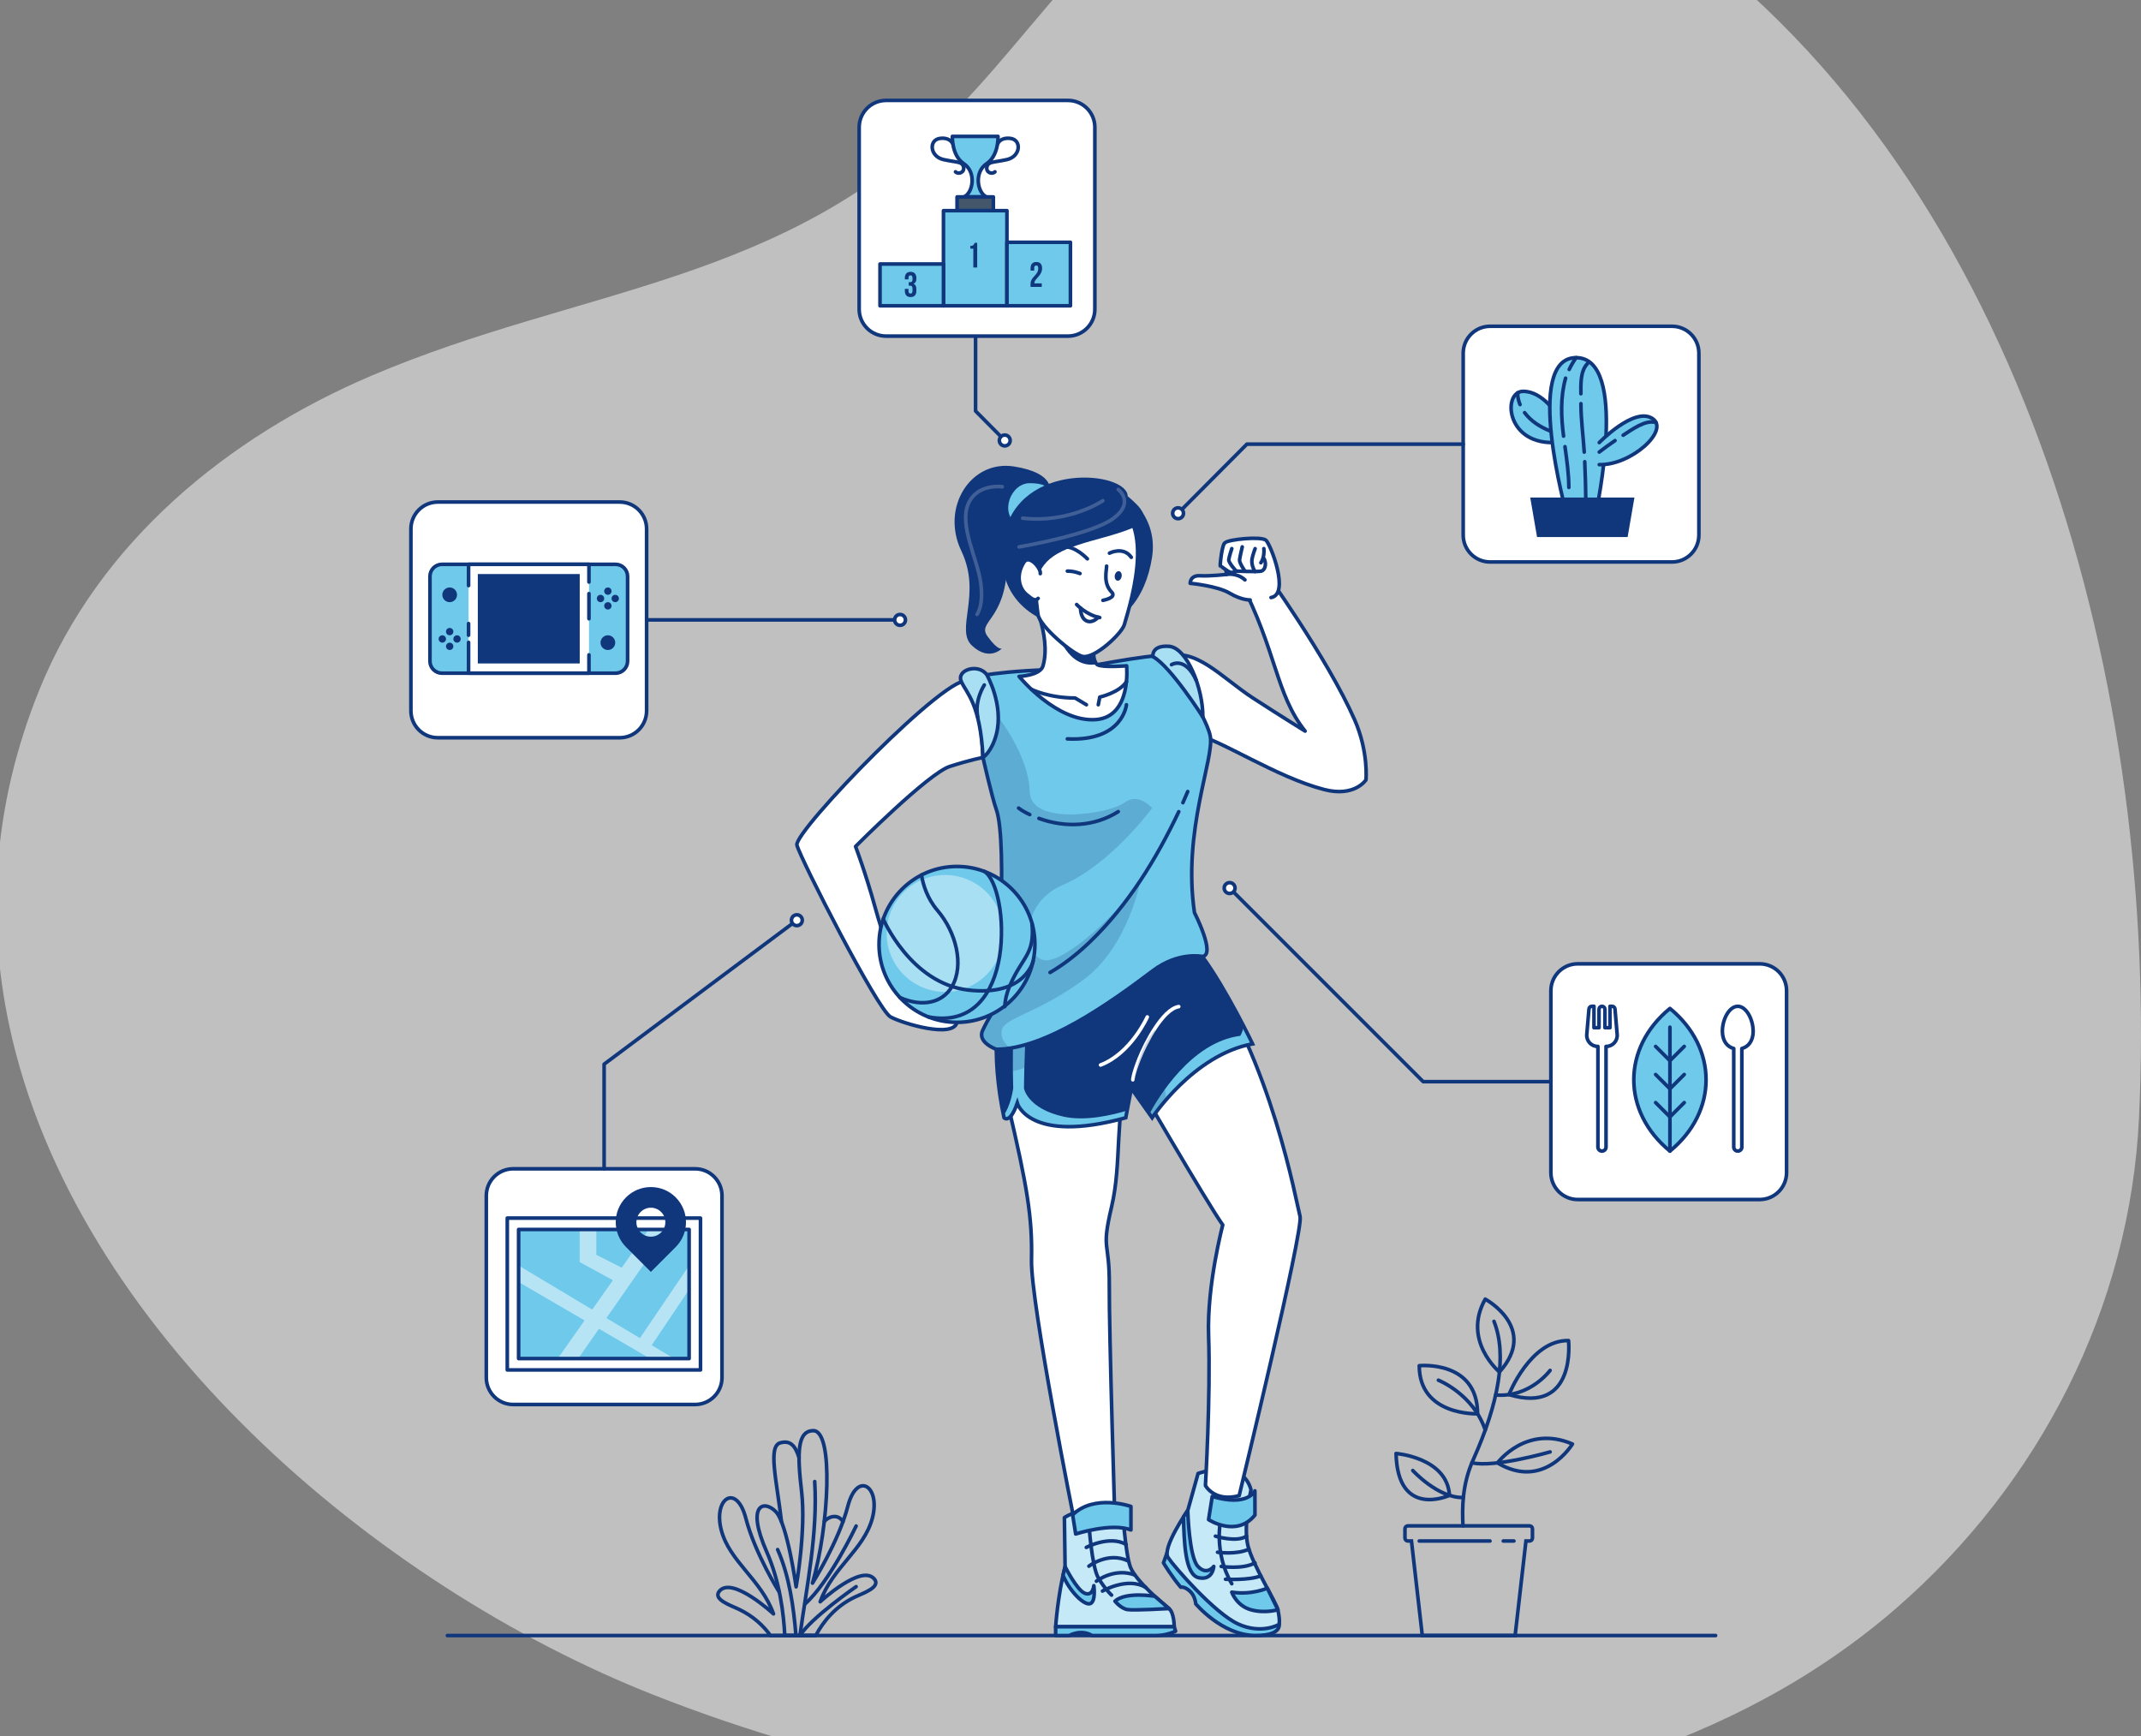<svg width="592" height="480" viewBox="0 0 592 480" fill="none" xmlns="http://www.w3.org/2000/svg">
<rect x="0" y="0" width="592" height="480" fill="#808080" stroke="none"/>
<g clip-path="url(#clip0_745_23628)">
<path opacity="0.5" d="M2.523 283.375C-3.751 253.868 -2.032 222.67 10.816 190.883C27.36 149.935 62.912 120.843 102.733 103.868C160.616 79.192 217.424 78.734 264.478 30.387C278.988 15.476 291.164 -1.6 305.989 -16.196C349.705 -59.267 413.69 -54.033 461.475 -19.881C561.155 51.363 596.993 192.46 591.45 309.111C588.957 361.458 563.991 410.178 524.471 444.531C435.09 522.212 283.314 509.151 180.655 468.604C104.108 438.38 20.499 367.839 2.523 283.375Z" fill="white"/>
<path d="M123.706 452.216H474.379" stroke="#10377C" stroke-linecap="round" stroke-linejoin="round"/>
<path d="M386.02 401.88C386.02 401.88 400.195 403.001 400.789 413.456C400.789 413.456 386.434 420.068 386.02 401.88Z" stroke="#10377C" stroke-linecap="round" stroke-linejoin="round"/>
<path d="M414.069 404.48C414.069 404.48 421.991 393.77 434.791 399.262C434.791 399.262 426.973 412.213 414.069 404.48Z" stroke="#10377C" stroke-linecap="round" stroke-linejoin="round"/>
<path d="M433.708 370.665C433.708 370.665 435.988 391.265 417.234 385.595C417.234 385.595 423.187 370.449 433.708 370.665Z" stroke="#10377C" stroke-linecap="round" stroke-linejoin="round"/>
<path d="M410.679 359.202C410.679 359.202 425.514 367.199 414.607 379.34C414.607 379.34 404.208 370.675 410.679 359.202Z" stroke="#10377C" stroke-linecap="round" stroke-linejoin="round"/>
<path d="M392.434 377.607C392.434 377.607 408.559 375.977 408.559 390.907C408.559 390.907 392.434 391.538 392.434 377.607Z" stroke="#10377C" stroke-linecap="round" stroke-linejoin="round"/>
<path d="M404.518 421.886C404.282 416.875 404.282 410.432 407.344 403.622C414.399 387.911 416.791 374.677 413.099 365.353" stroke="#10377C" stroke-linecap="round" stroke-linejoin="round"/>
<path d="M397.728 381.619C397.728 381.619 407.392 385.462 410.679 395.418" stroke="#10377C" stroke-linecap="round" stroke-linejoin="round"/>
<path d="M428.613 378.906C428.613 378.906 423.028 386.517 413.562 385.697" stroke="#10377C" stroke-linecap="round" stroke-linejoin="round"/>
<path d="M428.612 401.446C428.612 401.446 413.146 405.902 406.995 404.442" stroke="#10377C" stroke-linecap="round" stroke-linejoin="round"/>
<path d="M390.645 406.59C390.645 406.59 397.558 414.182 404.519 414.059" stroke="#10377C" stroke-linecap="round" stroke-linejoin="round"/>
<path d="M422.915 421.887H389.298C388.846 421.887 388.479 422.254 388.479 422.706V425.259C388.479 425.711 388.846 426.078 389.298 426.078H390.278L393.273 452.226H418.94L421.935 426.078H422.915C423.367 426.078 423.734 425.711 423.734 425.259V422.706C423.734 422.254 423.367 421.887 422.915 421.887V421.887Z" stroke="#10377C" stroke-miterlimit="10"/>
<path d="M392.434 426.078H411.988" stroke="#10377C" stroke-linecap="round" stroke-linejoin="round"/>
<path d="M415.67 426.078H418.609" stroke="#10377C" stroke-linecap="round" stroke-linejoin="round"/>
<path d="M241.709 436.533C238.101 432.408 226.789 442.872 226.789 442.872C230.189 433.35 238.968 428.452 241.238 419.664C243.508 410.885 236.99 406.637 234.437 416.442C231.885 426.257 224.66 437.73 224.66 437.73C229.238 421.934 230.566 395.579 224.905 395.579C220.469 395.579 220.384 401.645 221.646 412.411C222.908 423.177 220.13 438.747 220.13 438.747C220.13 438.747 217.718 421.359 214.553 418.006C211.389 414.653 206.104 415.698 212.02 429.12C215.627 437.315 216.701 446.263 216.993 452.207H225.564C227.618 448.345 230.999 444.153 236.359 441.582C238.591 440.508 243.743 438.841 241.709 436.514V436.533Z" stroke="#10377C" stroke-linecap="round" stroke-linejoin="round"/>
<path d="M221.185 452.216C223.097 438.417 226.148 423.949 225.272 409.642" stroke="#10377C" stroke-linecap="round" stroke-linejoin="round"/>
<path d="M215.024 428.451C218.236 435.713 219.461 444.351 220.082 452.216" stroke="#10377C" stroke-linecap="round" stroke-linejoin="round"/>
<path d="M236.726 421.943C236.726 421.943 229.351 437.504 222.606 443.466" stroke="#10377C" stroke-linecap="round" stroke-linejoin="round"/>
<path d="M236.725 438.699C236.725 438.699 224.264 447.299 221.212 452.216" stroke="#10377C" stroke-linecap="round" stroke-linejoin="round"/>
<path d="M233.089 420.738C231.921 418.75 229.538 418.948 227.928 420.653" stroke="#10377C" stroke-linecap="round" stroke-linejoin="round"/>
<path d="M215.476 440.226C215.476 440.226 208.779 429.61 206.227 419.796C203.674 409.981 197.166 414.229 199.426 423.017C201.696 431.796 210.475 436.694 213.875 446.226C213.875 446.226 202.572 435.761 198.955 439.887C196.921 442.213 202.073 443.88 204.305 444.954C208.158 446.8 210.993 449.353 213.046 452.235H225.291" stroke="#10377C" stroke-linecap="round" stroke-linejoin="round"/>
<path d="M220.948 403.068C219.827 399.385 218.33 398.245 215.758 398.933C212.273 399.865 214.779 409.369 216.079 420.728" stroke="#10377C" stroke-linecap="round" stroke-linejoin="round"/>
<path d="M269.75 91.993V113.648L277.822 121.786" stroke="#10377C" stroke-linecap="round" stroke-linejoin="round"/>
<path d="M279.319 121.786C279.319 122.615 278.651 123.283 277.822 123.283C276.993 123.283 276.324 122.615 276.324 121.786C276.324 120.957 276.993 120.288 277.822 120.288C278.651 120.288 279.319 120.957 279.319 121.786Z" fill="white" stroke="#10377C" stroke-linecap="round" stroke-linejoin="round"/>
<path d="M295.294 27.765H245.006C240.896 27.765 237.564 31.096 237.564 35.206V85.494C237.564 89.604 240.896 92.935 245.006 92.935H295.294C299.404 92.935 302.735 89.604 302.735 85.494V35.206C302.735 31.096 299.404 27.765 295.294 27.765Z" fill="white" stroke="#10377C" stroke-linecap="round" stroke-linejoin="round"/>
<path d="M462.313 90.213H412.024C407.914 90.213 404.583 93.544 404.583 97.654V147.942C404.583 152.052 407.914 155.384 412.024 155.384H462.313C466.422 155.384 469.754 152.052 469.754 147.942V97.654C469.754 93.544 466.422 90.213 462.313 90.213Z" fill="white" stroke="#10377C" stroke-linecap="round" stroke-linejoin="round"/>
<path d="M404.583 122.803H344.772L325.745 141.914" stroke="#10377C" stroke-linecap="round" stroke-linejoin="round"/>
<path d="M327.243 141.914C327.243 142.743 326.575 143.411 325.746 143.411C324.917 143.411 324.248 142.743 324.248 141.914C324.248 141.085 324.917 140.416 325.746 140.416C326.575 140.416 327.243 141.085 327.243 141.914Z" fill="white" stroke="#10377C" stroke-linecap="round" stroke-linejoin="round"/>
<path d="M486.559 266.492H436.27C432.161 266.492 428.829 269.824 428.829 273.933V324.222C428.829 328.331 432.161 331.663 436.27 331.663H486.559C490.668 331.663 494 328.331 494 324.222V273.933C494 269.824 490.668 266.492 486.559 266.492Z" fill="white" stroke="#10377C" stroke-linecap="round" stroke-linejoin="round"/>
<path d="M428.828 299.072H393.516L339.987 245.543" stroke="#10377C" stroke-linecap="round" stroke-linejoin="round"/>
<path d="M341.494 245.544C341.494 246.372 340.826 247.041 339.997 247.041C339.168 247.041 338.499 246.372 338.499 245.544C338.499 244.715 339.168 244.046 339.997 244.046C340.826 244.046 341.494 244.715 341.494 245.544Z" fill="white" stroke="#10377C" stroke-linecap="round" stroke-linejoin="round"/>
<path d="M192.193 323.166H141.905C137.795 323.166 134.464 326.497 134.464 330.607V380.896C134.464 385.005 137.795 388.337 141.905 388.337H192.193C196.303 388.337 199.635 385.005 199.635 380.896V330.607C199.635 326.497 196.303 323.166 192.193 323.166Z" fill="white" stroke="#10377C" stroke-linecap="round" stroke-linejoin="round"/>
<path d="M167.045 323.166V294.24L220.338 254.435" stroke="#10377C" stroke-linecap="round" stroke-linejoin="round"/>
<path d="M221.835 254.435C221.835 255.264 221.166 255.933 220.337 255.933C219.509 255.933 218.84 255.264 218.84 254.435C218.84 253.606 219.509 252.938 220.337 252.938C221.166 252.938 221.835 253.606 221.835 254.435Z" fill="white" stroke="#10377C" stroke-linecap="round" stroke-linejoin="round"/>
<path d="M171.35 138.807H121.061C116.952 138.807 113.62 142.138 113.62 146.248V196.536C113.62 200.646 116.952 203.977 121.061 203.977H171.35C175.459 203.977 178.791 200.646 178.791 196.536V146.248C178.791 142.138 175.459 138.807 171.35 138.807Z" fill="white" stroke="#10377C" stroke-linecap="round" stroke-linejoin="round"/>
<path d="M178.791 171.396H248.869" stroke="#10377C" stroke-linecap="round" stroke-linejoin="round"/>
<path d="M250.366 171.396C250.366 172.225 249.698 172.894 248.869 172.894C248.04 172.894 247.371 172.225 247.371 171.396C247.371 170.567 248.04 169.898 248.869 169.898C249.698 169.898 250.366 170.567 250.366 171.396Z" fill="white" stroke="#10377C" stroke-linecap="round" stroke-linejoin="round"/>
<path d="M170.199 156.033H122.218C120.377 156.033 118.884 157.526 118.884 159.368V182.802C118.884 184.644 120.377 186.137 122.218 186.137H170.199C172.04 186.137 173.533 184.644 173.533 182.802V159.368C173.533 157.526 172.04 156.033 170.199 156.033Z" fill="#6FC9EB" stroke="#10377C" stroke-linecap="round" stroke-linejoin="round"/>
<path d="M162.861 156.033H129.564V186.137H162.861V156.033Z" fill="white"/>
<path d="M129.564 175.634V172.413" stroke="#10377C" stroke-linecap="round" stroke-linejoin="round"/>
<path d="M162.852 181.069V186.127H129.564V177.612" stroke="#10377C" stroke-linecap="round" stroke-linejoin="round"/>
<path d="M162.852 164.134V171.076" stroke="#10377C" stroke-linecap="round" stroke-linejoin="round"/>
<path d="M129.564 161.911V156.033H162.852V160.922" stroke="#10377C" stroke-linecap="round" stroke-linejoin="round"/>
<path d="M170.115 177.687C170.115 178.808 169.201 179.721 168.08 179.721C166.96 179.721 166.046 178.808 166.046 177.687C166.046 176.566 166.96 175.652 168.08 175.652C169.201 175.652 170.115 176.566 170.115 177.687Z" fill="#10377C"/>
<path d="M169.098 163.445C169.098 164.01 168.646 164.462 168.081 164.462C167.516 164.462 167.063 164.01 167.063 163.445C167.063 162.88 167.516 162.428 168.081 162.428C168.646 162.428 169.098 162.88 169.098 163.445Z" fill="#10377C"/>
<path d="M169.098 167.513C169.098 168.079 168.646 168.531 168.081 168.531C167.516 168.531 167.063 168.079 167.063 167.513C167.063 166.948 167.516 166.496 168.081 166.496C168.646 166.496 169.098 166.948 169.098 167.513Z" fill="#10377C"/>
<path d="M170.116 166.496C169.551 166.496 169.099 166.044 169.099 165.479C169.099 164.914 169.551 164.462 170.116 164.462C170.681 164.462 171.133 164.914 171.133 165.479C171.133 166.044 170.681 166.496 170.116 166.496Z" fill="#10377C"/>
<path d="M166.047 166.496C165.481 166.496 165.029 166.044 165.029 165.479C165.029 164.914 165.481 164.462 166.047 164.462C166.612 164.462 167.064 164.914 167.064 165.479C167.064 166.044 166.612 166.496 166.047 166.496Z" fill="#10377C"/>
<path d="M124.338 166.497C125.462 166.497 126.373 165.586 126.373 164.462C126.373 163.339 125.462 162.428 124.338 162.428C123.215 162.428 122.304 163.339 122.304 164.462C122.304 165.586 123.215 166.497 124.338 166.497Z" fill="#10377C"/>
<path d="M123.321 178.704C123.321 178.139 123.773 177.687 124.339 177.687C124.904 177.687 125.356 178.139 125.356 178.704C125.356 179.269 124.904 179.721 124.339 179.721C123.773 179.721 123.321 179.269 123.321 178.704Z" fill="#10377C"/>
<path d="M123.321 174.635C123.321 174.07 123.773 173.618 124.339 173.618C124.904 173.618 125.356 174.07 125.356 174.635C125.356 175.201 124.904 175.653 124.339 175.653C123.773 175.653 123.321 175.201 123.321 174.635Z" fill="#10377C"/>
<path d="M122.304 175.652C122.87 175.652 123.322 176.104 123.322 176.67C123.322 177.235 122.87 177.687 122.304 177.687C121.739 177.687 121.287 177.235 121.287 176.67C121.287 176.104 121.739 175.652 122.304 175.652Z" fill="#10377C"/>
<path d="M126.374 175.652C126.939 175.652 127.391 176.104 127.391 176.67C127.391 177.235 126.939 177.687 126.374 177.687C125.809 177.687 125.356 177.235 125.356 176.67C125.356 176.104 125.809 175.652 126.374 175.652Z" fill="#10377C"/>
<path d="M160.299 158.718H132.117V183.443H160.299V158.718Z" fill="#10377C"/>
<path d="M430.749 115.041C430.749 115.041 426.755 108.175 421.16 108.203C415.565 108.222 416.234 122.37 429.214 122.37L430.749 115.041Z" fill="#6FC9EB" stroke="#10377C" stroke-linecap="round" stroke-linejoin="round"/>
<path d="M433.142 141.914C433.142 141.914 421.161 98.897 435.808 98.897C450.455 98.897 441.403 141.161 441.403 141.161L433.142 141.905V141.914Z" fill="#6FC9EB" stroke="#10377C" stroke-linecap="round" stroke-linejoin="round"/>
<path d="M442.203 122.37C442.203 122.37 451.792 112.48 456.85 115.682C461.908 118.875 450.991 128.728 442.203 128.464" fill="#6FC9EB"/>
<path d="M442.203 122.37C442.203 122.37 451.792 112.48 456.85 115.682C461.908 118.875 450.991 128.728 442.203 128.464" stroke="#10377C" stroke-linecap="round" stroke-linejoin="round"/>
<path d="M432.727 123.5C433.245 127.239 433.772 130.988 433.8 134.775" stroke="#10377C" stroke-linecap="round" stroke-linejoin="round"/>
<path d="M432.897 104.559C431.427 109.805 431.653 115.24 432.332 120.58" stroke="#10377C" stroke-linecap="round" stroke-linejoin="round"/>
<path d="M435.808 98.897C435.073 99.915 434.442 101.017 433.896 102.147" stroke="#10377C" stroke-linecap="round" stroke-linejoin="round"/>
<path d="M438.19 127.664C438.36 131.3 438.454 134.945 438.492 138.59" stroke="#10377C" stroke-linecap="round" stroke-linejoin="round"/>
<path d="M437.136 111.613C437.136 116.087 437.776 120.533 438.049 124.998" stroke="#10377C" stroke-linecap="round" stroke-linejoin="round"/>
<path d="M438.953 100.527C436.956 102.581 437.107 106.216 437.126 108.863" stroke="#10377C" stroke-linecap="round" stroke-linejoin="round"/>
<path d="M448.814 120.335C451.047 118.913 455.069 115.89 457.913 116.841" stroke="#10377C" stroke-linecap="round" stroke-linejoin="round"/>
<path d="M442.203 124.988C443.625 123.886 445.085 122.831 446.564 121.823" stroke="#10377C" stroke-linecap="round" stroke-linejoin="round"/>
<path d="M421.565 114.1C423.299 116.436 425.851 118.046 428.526 119.12" stroke="#10377C" stroke-linecap="round" stroke-linejoin="round"/>
<path d="M419.635 108.637C419.616 109.739 419.88 110.841 420.294 111.858" stroke="#10377C" stroke-linecap="round" stroke-linejoin="round"/>
<path d="M450.049 148.489H425.004L423.12 137.572H451.933L450.049 148.489Z" fill="#10377C"/>
<path d="M275.609 40.368C275.609 40.368 276.071 37.891 279.339 38.258C282.598 38.635 282.231 43.288 278.407 44.126C274.592 44.964 273.32 44.635 272.906 46.066C272.473 47.602 274.244 48.374 275.11 47.507" stroke="#10377C" stroke-linecap="round" stroke-linejoin="round"/>
<path d="M263.703 40.368C263.703 40.368 263.241 37.891 259.973 38.258C256.714 38.635 257.081 43.288 260.906 44.126C264.72 44.964 265.992 44.635 266.406 46.066C266.84 47.602 265.069 48.374 264.202 47.507" stroke="#10377C" stroke-linecap="round" stroke-linejoin="round"/>
<path d="M272.764 45.294C276.23 42.977 275.957 37.702 275.957 37.702H263.345C263.345 37.702 263.072 42.977 266.538 45.294C270.004 47.611 269.081 53.31 266.538 54.449H272.764C270.221 53.31 269.298 47.62 272.764 45.294Z" fill="#6FC9EB" stroke="#10377C" stroke-linecap="round" stroke-linejoin="round"/>
<path d="M274.666 54.449H264.635V58.245H274.666V54.449Z" fill="#43566A" stroke="#10377C" stroke-linecap="round" stroke-linejoin="round"/>
<path d="M278.424 58.245H260.876V84.543H278.424V58.245Z" fill="#6FC9EB" stroke="#10377C" stroke-linecap="round" stroke-linejoin="round"/>
<path d="M295.981 66.995H278.434V84.543H295.981V66.995Z" fill="#6FC9EB" stroke="#10377C" stroke-linecap="round" stroke-linejoin="round"/>
<path d="M260.877 72.996H243.329V84.544H260.877V72.996Z" fill="#6FC9EB" stroke="#10377C" stroke-linecap="round" stroke-linejoin="round"/>
<path d="M268.308 68.003C269.137 68.003 269.316 67.607 269.486 67.145H270.201V73.956H269.128V68.756H268.299V67.993L268.308 68.003Z" fill="#10377C"/>
<path d="M286.525 73.419C286.186 73.419 285.969 73.607 285.969 74.088V74.813H284.962V74.154C284.962 73.061 285.508 72.439 286.553 72.439C287.599 72.439 288.145 73.061 288.145 74.154C288.145 75.058 287.816 75.793 286.827 76.848C286.195 77.526 286.017 77.846 286.017 78.213C286.017 78.26 286.017 78.308 286.026 78.355H288.051V79.325H284.952V78.487C284.952 77.724 285.225 77.149 286.026 76.32C286.845 75.454 287.081 74.917 287.081 74.191C287.081 73.579 286.864 73.41 286.525 73.41V73.419Z" fill="#10377C"/>
<path d="M252.315 76.922C252.315 76.31 252.098 76.141 251.759 76.141C251.42 76.141 251.203 76.329 251.203 76.809V77.243H250.195V76.875C250.195 75.783 250.742 75.161 251.787 75.161C252.833 75.161 253.379 75.783 253.379 76.875V77.054C253.379 77.78 253.143 78.232 252.625 78.448V78.467C253.162 78.703 253.379 79.192 253.379 79.889V80.426C253.379 81.519 252.833 82.141 251.787 82.141C250.742 82.141 250.195 81.519 250.195 80.426V79.861H251.203V80.492C251.203 80.982 251.42 81.161 251.759 81.161C252.098 81.161 252.315 80.992 252.315 80.389V79.852C252.315 79.221 252.098 78.985 251.618 78.985H251.26V78.015H251.674C252.07 78.015 252.315 77.836 252.315 77.299V76.922Z" fill="#10377C"/>
<path d="M193.691 336.795H140.266V378.776H193.691V336.795Z" stroke="#10377C" stroke-linecap="round" stroke-linejoin="round"/>
<path d="M190.544 375.64V339.941H143.401V375.64H190.544Z" fill="#6FC9EB"/>
<path opacity="0.5" d="M190.544 356.547V349.916L176.943 369.988L167.675 364.44L184.733 339.941H179.345L171.904 350.519L164.887 346.949V339.941H160.29V348.955L169.474 353.966L163.756 362.095L143.411 349.916V354.475L161.637 365.09L154.215 375.64H159.876L165.612 367.398L179.759 375.64H186.39L180.202 371.938L190.544 356.547Z" fill="white"/>
<path d="M190.544 375.64V339.941H143.401V375.64H190.544Z" stroke="#10377C" stroke-linecap="round" stroke-linejoin="round"/>
<path d="M186.843 331.059C183.047 327.263 176.897 327.263 173.101 331.059C169.305 334.855 169.305 341.005 173.101 344.801L179.967 351.668L186.834 344.801C190.63 341.005 190.63 334.855 186.834 331.059H186.843ZM182.802 340.76C181.239 342.324 178.705 342.324 177.142 340.76C175.578 339.197 175.578 336.663 177.142 335.1C178.705 333.536 181.239 333.536 182.802 335.1C184.366 336.663 184.366 339.197 182.802 340.76Z" fill="#10377C"/>
<path d="M461.747 278.83C448.428 289.719 448.428 307.379 461.747 318.268C475.065 307.379 475.065 289.719 461.747 278.83Z" fill="#6FC9EB" stroke="#10377C" stroke-linecap="round" stroke-linejoin="round"/>
<path d="M461.747 318.268V284.011" stroke="#10377C" stroke-linecap="round" stroke-linejoin="round"/>
<path d="M465.703 289.332L461.747 293.279L457.791 289.332" stroke="#10377C" stroke-linecap="round" stroke-linejoin="round"/>
<path d="M465.703 297.094L461.747 301.05L457.791 297.094" stroke="#10377C" stroke-linecap="round" stroke-linejoin="round"/>
<path d="M465.703 304.864L461.747 308.811L457.791 304.864" stroke="#10377C" stroke-linecap="round" stroke-linejoin="round"/>
<path d="M484.749 285.093C484.749 281.825 482.846 278.236 480.501 278.236C478.156 278.236 476.253 281.825 476.253 285.093C476.253 287.816 477.581 289.436 479.39 289.907V317.147C479.39 317.768 479.889 318.267 480.51 318.267C481.132 318.267 481.631 317.768 481.631 317.147V289.907C483.43 289.436 484.768 287.816 484.768 285.093H484.749Z" stroke="#10377C" stroke-linecap="round" stroke-linejoin="round"/>
<path d="M446.554 278.98C446.517 278.557 446.168 278.236 445.744 278.236H445.17V284.152H443.776V279.056C443.776 278.604 443.408 278.236 442.956 278.236C442.504 278.236 442.137 278.604 442.137 279.056V284.152H440.743V278.236H440.168C439.744 278.236 439.396 278.557 439.358 278.98L438.755 286.026C438.605 287.806 440.008 289.332 441.788 289.332H441.835V317.147C441.835 317.768 442.334 318.267 442.956 318.267C443.578 318.267 444.077 317.768 444.077 317.147V289.332H444.124C445.904 289.332 447.308 287.806 447.157 286.026L446.554 278.98V278.98Z" stroke="#10377C" stroke-linecap="round" stroke-linejoin="round"/>
<path d="M322.686 429.366L321.706 432.126C321.706 432.126 323.976 435.94 326.491 438.86C326.491 438.86 327.461 438.549 328.978 439.915C330.503 441.281 330.635 443.457 330.635 443.457C330.635 443.457 337.822 452.085 346.959 452.207C356.095 452.33 353.335 447.733 353.335 447.733L322.686 429.356V429.366Z" fill="#6FC9EB" stroke="#10377C" stroke-linecap="round" stroke-linejoin="round"/>
<path d="M331.266 407.41C331.266 407.41 343.501 402.898 345.912 411.922C345.912 411.922 343.727 421.859 345.037 427.294C346.346 432.719 352.93 443.108 353.344 445.087C354.145 448.939 353.542 449.203 353.542 449.203C353.542 449.203 348.748 451.972 342.305 449.005C335.872 446.038 324.71 433.266 322.968 430.638C321.216 428.01 328.431 417.611 328.431 417.611L331.275 407.41H331.266Z" fill="white"/>
<path opacity="0.4" d="M331.266 407.41C331.266 407.41 343.501 402.898 345.912 411.922C345.912 411.922 343.727 421.859 345.037 427.294C346.346 432.719 352.93 443.108 353.344 445.087C354.145 448.939 353.542 449.203 353.542 449.203C353.542 449.203 348.748 451.972 342.305 449.005C335.872 446.038 324.71 433.266 322.968 430.638C321.216 428.01 328.431 417.611 328.431 417.611L331.275 407.41H331.266Z" fill="#6FC9EB"/>
<path d="M331.266 407.41C331.266 407.41 343.501 402.898 345.912 411.922C345.912 411.922 343.727 421.859 345.037 427.294C346.346 432.719 352.93 443.108 353.344 445.087C354.145 448.939 353.542 449.203 353.542 449.203C353.542 449.203 348.748 451.972 342.305 449.005C335.872 446.038 324.71 433.266 322.968 430.638C321.216 428.01 328.431 417.611 328.431 417.611L331.275 407.41H331.266Z" stroke="#10377C" stroke-linecap="round" stroke-linejoin="round"/>
<path d="M328.421 417.611C328.421 417.611 328.76 430.496 331.237 433.105C333.715 435.724 335.608 433.105 335.608 433.105C335.608 433.105 335.391 437.033 331.492 436.242C327.592 435.46 327.432 426.126 327.234 419.41L328.421 417.602V417.611Z" fill="#6FC9EB" stroke="#10377C" stroke-linecap="round" stroke-linejoin="round"/>
<path d="M337.53 420.173C337.53 420.173 335.495 429.187 340.591 437.89" stroke="#10377C" stroke-linecap="round" stroke-linejoin="round"/>
<path d="M340.591 440.235C340.591 440.235 341.9 443.965 345.837 445.077C349.774 446.188 353.344 445.077 353.344 445.077L350.406 439.114C350.406 439.114 346.139 441.073 340.6 440.226L340.591 440.235Z" fill="#6FC9EB" stroke="#10377C" stroke-linecap="round" stroke-linejoin="round"/>
<path d="M338.857 436.647C338.857 436.647 345.262 437.033 348.606 435.724" stroke="#10377C" stroke-linecap="round" stroke-linejoin="round"/>
<path d="M337.671 433.106C337.671 433.106 343.661 434.019 347.005 432.126" stroke="#10377C" stroke-linecap="round" stroke-linejoin="round"/>
<path d="M336.654 429.187C336.654 429.187 341.901 429.95 345.329 428.33" stroke="#10377C" stroke-linecap="round" stroke-linejoin="round"/>
<path d="M336.07 424.741C336.07 424.741 341.91 426.569 344.67 424.741" stroke="#10377C" stroke-linecap="round" stroke-linejoin="round"/>
<path d="M335.194 413.749L334.177 420.163C334.177 420.163 341.9 425.259 347.006 418.901L346.987 412.204C346.987 412.204 345.093 416.716 335.203 413.749H335.194Z" fill="#6FC9EB" stroke="#10377C" stroke-linecap="round" stroke-linejoin="round"/>
<path d="M285.216 251.741C285.216 251.741 273.875 284.642 278.905 306.202C283.944 327.762 285.489 336.607 285.216 348.334C284.942 360.061 297.131 420.955 297.131 420.955H308.302C308.302 420.955 306.644 368.199 306.729 355.436C306.813 342.673 304.421 346.149 307.35 333.725C310.28 321.301 308.104 308.887 312.173 295.464C312.173 295.464 334.129 333.226 338.104 338.689C338.104 338.689 333.686 355.276 334.185 369.376C334.76 385.888 333.309 410.745 333.309 410.745C333.309 410.745 335.805 415.407 342.634 413.542C342.634 413.542 360.465 339.97 359.476 336.353C358.487 332.736 351.526 292.893 332.433 266.463C332.433 266.463 329.165 255.226 326.933 248.021L285.225 251.75L285.216 251.741Z" fill="white" stroke="#10377C" stroke-linecap="round" stroke-linejoin="round"/>
<path d="M285.217 251.741C285.217 251.741 270.005 273.593 277.625 309.056C277.625 309.056 279.235 310.902 281.279 305.024C281.279 305.024 284.538 316.393 311.279 309.056L312.824 300.927L318.57 309.056C318.57 309.056 329.995 291.612 346.346 288.626C346.346 288.626 339.056 273.433 332.435 264.447L326.934 248.011L285.226 251.741H285.217Z" fill="#10377C"/>
<path d="M313.237 298.552C313.237 298.552 313.266 297.083 314.999 292.732C316.675 288.531 321.46 279.064 325.925 278.32" stroke="white" stroke-linecap="round" stroke-linejoin="round"/>
<path d="M317.232 281.184C317.232 281.184 312.758 291.243 304.318 294.465" stroke="white" stroke-linecap="round" stroke-linejoin="round"/>
<path d="M311.646 307.068L311.27 309.065C284.529 316.393 281.27 305.033 281.27 305.033C279.226 310.911 277.615 309.065 277.615 309.065C277.568 308.848 277.521 308.622 277.483 308.405C279.518 305.73 280.158 300.936 280.158 300.936C279.226 270.192 284.623 259.596 284.623 259.596H287.609C283.323 266.886 283.135 300.936 283.135 300.936C283.135 300.936 284.067 306.522 294.127 308.754C300.136 310.091 307.662 308.283 311.646 307.068Z" fill="#6FC9EB"/>
<path d="M346.336 288.635C329.975 291.621 318.559 309.065 318.559 309.065L317.806 308.01C320.142 303.658 329.335 288.154 342.936 286.402C342.936 286.402 343.567 285.498 343.897 283.774C345.404 286.685 346.336 288.635 346.336 288.635Z" fill="#6FC9EB"/>
<path opacity="0.2" d="M319.37 284.697C319.37 284.697 321.461 294.305 322.478 304.025C319.953 306.926 318.559 309.064 318.559 309.064L313.115 301.36C313.68 297.13 315.235 289.473 319.37 284.697Z" fill="#10377C"/>
<path opacity="0.2" d="M333.046 265.313C326.151 268.261 309.338 275.891 300.588 283.774C291.875 291.63 283.012 297.055 275.759 296.481C273.546 268.497 285.206 251.749 285.206 251.749L326.914 248.02L332.424 264.456C332.631 264.738 332.839 265.021 333.046 265.313Z" fill="#10377C"/>
<path d="M285.217 251.741C285.217 251.741 270.005 273.593 277.625 309.056C277.625 309.056 279.235 310.902 281.279 305.024C281.279 305.024 284.538 316.393 311.279 309.056L312.824 300.927L318.57 309.056C318.57 309.056 329.995 291.612 346.346 288.626C346.346 288.626 339.056 273.433 332.435 264.447L326.934 248.011L285.226 251.741H285.217Z" stroke="#10377C" stroke-miterlimit="10"/>
<path d="M294.314 419.608C294.314 419.608 299.532 415.878 310.336 416.632C310.336 416.632 311.118 429.583 312.587 433.36C314.057 437.137 321.799 443.655 323.24 444.767C324.681 445.887 324.681 449.796 324.681 449.796H291.894C291.894 449.796 292.449 441.131 294.503 433.162L294.314 419.608Z" fill="white"/>
<path opacity="0.4" d="M294.314 419.608C294.314 419.608 299.532 415.878 310.336 416.632C310.336 416.632 311.118 429.583 312.587 433.36C314.057 437.137 321.799 443.655 323.24 444.767C324.681 445.887 324.681 449.796 324.681 449.796H291.894C291.894 449.796 292.449 441.131 294.503 433.162L294.314 419.608Z" fill="#6FC9EB"/>
<path d="M294.314 419.608C294.314 419.608 299.532 415.878 310.336 416.632C310.336 416.632 311.118 429.583 312.587 433.36C314.057 437.137 321.799 443.655 323.24 444.767C324.681 445.887 324.681 449.796 324.681 449.796H291.894C291.894 449.796 292.449 441.131 294.503 433.162L294.314 419.608V419.608Z" stroke="#10377C" stroke-linecap="round" stroke-linejoin="round"/>
<path d="M294.504 433.162C294.504 433.162 297.734 439.671 299.967 440.537C302.199 441.404 302.453 438.427 302.453 438.427C302.453 438.427 303.075 442.779 301.464 443.391C299.854 444.013 295.738 440.01 293.938 435.555L294.504 433.162Z" fill="#6FC9EB" stroke="#10377C" stroke-linecap="round" stroke-linejoin="round"/>
<path d="M301.087 421.284C301.087 421.284 301.859 433.209 303.715 436.317C305.561 439.425 307.351 441.036 307.351 441.036" stroke="#10377C" stroke-linecap="round" stroke-linejoin="round"/>
<path d="M308.293 442.713C308.293 442.713 309.941 444.767 311.769 445.04C313.605 445.322 323.25 444.757 323.25 444.757L319.313 441.357C319.313 441.357 311.269 440.01 308.293 442.713Z" fill="#6FC9EB" stroke="#10377C" stroke-linecap="round" stroke-linejoin="round"/>
<path d="M304.845 439.916C304.845 439.916 311.834 435.894 316.816 438.927" stroke="#10377C" stroke-linecap="round" stroke-linejoin="round"/>
<path d="M303.159 437.194C303.159 437.194 308.038 433.379 313.793 435.47" stroke="#10377C" stroke-linecap="round" stroke-linejoin="round"/>
<path d="M301.087 433.04C301.087 433.04 306.343 428.961 311.881 431.561" stroke="#10377C" stroke-linecap="round" stroke-linejoin="round"/>
<path d="M300.371 427.85C300.371 427.85 306.738 424.421 311.382 427.021" stroke="#10377C" stroke-linecap="round" stroke-linejoin="round"/>
<path d="M291.894 449.797V452.217H295.652C295.652 452.217 298.883 450.352 301.953 452.217H319.652C322.722 452.217 325.058 451.002 325.058 451.002L324.681 449.787H291.894V449.797Z" fill="#6FC9EB" stroke="#10377C" stroke-linecap="round" stroke-linejoin="round"/>
<path d="M296.595 418.864L297.433 424.139C297.433 424.139 307.276 420.946 312.711 423.018V416.519C312.711 416.519 302.585 412.958 296.595 418.854V418.864Z" fill="#6FC9EB" stroke="#10377C" stroke-linecap="round" stroke-linejoin="round"/>
<path d="M267.838 188.454C263.27 184.658 219.424 229.945 220.356 233.666C221.289 237.396 242.717 279.32 246.259 281.185C249.801 283.05 263.552 287.157 264.617 282.673L251.129 275.43C251.129 275.43 246.268 266.397 241.907 250.63C239.402 241.55 236.567 234.043 236.567 234.043C236.567 234.043 256.686 213.81 262.648 211.908C268.61 210.005 271.813 209.44 271.813 209.44C271.813 209.44 273.97 193.541 267.847 188.454H267.838Z" fill="white" stroke="#10377C" stroke-linecap="round" stroke-linejoin="round"/>
<path d="M322.261 181.634C330.55 178.705 337.736 187.342 346.496 193.031C354.361 198.137 360.87 202.14 360.87 202.14C352.741 191.986 352.948 179.769 342.879 160.583L349.303 157.361C349.303 157.361 367.039 181.907 374.556 199.003C378.446 207.866 377.701 215.628 377.701 215.628C377.701 215.628 374.584 220.497 366.144 218.303C352.741 214.818 337.812 204.664 330.352 202.997L322.27 181.644L322.261 181.634Z" fill="white" stroke="#10377C" stroke-linecap="round" stroke-linejoin="round"/>
<path d="M322.262 181.314C322.262 181.314 333.414 197.355 334.639 203.496C335.863 209.637 326.924 229.606 330.278 252.334C330.278 252.334 336.334 264.164 332.425 264.456C332.425 264.456 325.86 263.044 318.786 268.384C307.003 277.285 289.003 290.123 275.487 290.123C275.487 290.123 270.137 288.258 271.7 284.905C273.264 281.552 275.477 278.199 275.477 278.199C275.477 278.199 278.812 233.11 275.477 223.794C274.309 220.535 271.795 209.44 271.795 209.44C271.267 193.738 267.669 187.502 267.669 187.502C267.669 187.502 276.956 185.101 296.717 185.072C296.717 185.072 318.692 180.655 322.253 181.314H322.262Z" fill="#6FC9EB"/>
<path opacity="0.2" d="M315.367 243.386C315.367 243.386 312.052 261.678 299.619 270.871C287.176 280.064 277.851 281.383 277.041 284.698C276.608 286.497 277.427 288.588 279.556 289.775C278.162 290.001 276.806 290.123 275.487 290.123C275.487 290.123 270.137 288.258 271.701 284.905C273.264 281.552 275.478 278.199 275.478 278.199C275.478 278.199 278.821 233.119 275.478 223.804C274.31 220.535 271.804 209.449 271.804 209.449C271.682 205.71 271.38 202.507 270.994 199.794C272.595 199.003 274.272 198.476 276.024 198.24C276.024 198.24 284.511 209.072 284.718 218.859C284.934 228.645 307.069 224.924 310.903 221.939C314.746 218.953 318.561 223.427 318.561 223.427C318.561 223.427 307.05 239.1 293.883 244.676C280.715 250.252 282.966 267.141 290.35 265.408C297.735 263.675 311.364 249.838 315.367 243.386Z" fill="#10377C"/>
<path d="M322.262 181.314C322.262 181.314 333.414 197.355 334.639 203.496C335.863 209.637 326.924 229.606 330.278 252.334C330.278 252.334 336.334 264.164 332.425 264.456C332.425 264.456 325.86 263.044 318.786 268.384C307.003 277.285 289.003 290.123 275.487 290.123C275.487 290.123 270.137 288.258 271.7 284.905C273.264 281.552 275.477 278.199 275.477 278.199C275.477 278.199 278.812 233.11 275.477 223.794C274.309 220.535 271.795 209.44 271.795 209.44C271.267 193.738 267.669 187.502 267.669 187.502C267.669 187.502 276.956 185.101 296.717 185.072C296.717 185.072 318.692 180.655 322.253 181.314H322.262Z" stroke="#10377C" stroke-linecap="round" stroke-linejoin="round"/>
<path d="M318.784 181.559C318.784 181.559 318.266 178.338 323.249 178.705C328.222 179.082 332.668 190.366 332.592 198.231C332.592 198.231 323.691 184.215 318.793 181.559H318.784Z" fill="#6FC9EB"/>
<path opacity="0.4" d="M318.784 181.559C318.784 181.559 318.266 178.338 323.249 178.705C328.222 179.082 332.668 190.366 332.592 198.231C332.592 198.231 323.691 184.215 318.793 181.559H318.784Z" fill="white"/>
<path d="M318.784 181.559C318.784 181.559 318.266 178.338 323.249 178.705C328.222 179.082 332.668 190.366 332.592 198.231C332.592 198.231 323.691 184.215 318.793 181.559H318.784Z" stroke="#10377C" stroke-linecap="round" stroke-linejoin="round"/>
<path d="M271.803 209.449C271.803 209.449 274.224 207.905 275.486 203.063C277.624 194.869 272.858 186.57 272.858 186.57C270.598 183.311 264.324 185.167 265.813 188.464C267.301 191.76 271.068 194.586 271.803 209.449Z" fill="#6FC9EB"/>
<path opacity="0.4" d="M271.803 209.449C271.803 209.449 274.224 207.905 275.486 203.063C277.624 194.869 272.858 186.57 272.858 186.57C270.598 183.311 264.324 185.167 265.813 188.464C267.301 191.76 271.068 194.586 271.803 209.449Z" fill="white"/>
<path d="M271.803 209.449C271.803 209.449 274.224 207.905 275.486 203.063C277.624 194.869 272.858 186.57 272.858 186.57C270.598 183.311 264.324 185.167 265.813 188.464C267.301 191.76 271.068 194.586 271.803 209.449V209.449Z" stroke="#10377C" stroke-linecap="round" stroke-linejoin="round"/>
<path d="M325.935 224.425C319.737 237.508 311.853 250.356 301.361 260.425C298.017 263.636 294.362 266.547 290.35 268.883" stroke="#10377C" stroke-linecap="round" stroke-linejoin="round"/>
<path d="M328.412 218.859C327.988 219.895 327.546 220.922 327.084 221.939" stroke="#10377C" stroke-linecap="round" stroke-linejoin="round"/>
<path d="M287.27 226.281C294.513 228.918 302.585 228.608 309.197 224.416" stroke="#10377C" stroke-linecap="round" stroke-linejoin="round"/>
<path d="M281.646 223.428C282.598 224.153 283.662 224.718 284.736 225.227" stroke="#10377C" stroke-linecap="round" stroke-linejoin="round"/>
<path d="M311.467 194.859C311.467 194.859 310.525 205.041 295.125 204.297" stroke="#10377C" stroke-linecap="round" stroke-linejoin="round"/>
<path d="M272.17 189.396C272.17 189.396 269.392 193.578 270.352 198.24" stroke="#10377C" stroke-linecap="round" stroke-linejoin="round"/>
<path d="M323.928 183.782C323.928 183.782 327.658 181.352 330.766 188.105" stroke="#10377C" stroke-linecap="round" stroke-linejoin="round"/>
<path d="M264.608 282.673C276.51 282.673 286.158 273.024 286.158 261.122C286.158 249.22 276.51 239.571 264.608 239.571C252.705 239.571 243.057 249.22 243.057 261.122C243.057 273.024 252.705 282.673 264.608 282.673Z" fill="#6FC9EB" stroke="#10377C" stroke-linecap="round" stroke-linejoin="round"/>
<path opacity="0.4" d="M271.797 270.407C278.599 264.627 279.427 254.426 273.646 247.624C267.865 240.822 257.665 239.994 250.863 245.775C244.061 251.556 243.233 261.756 249.014 268.558C254.795 275.36 264.995 276.188 271.797 270.407Z" fill="white"/>
<path d="M244.225 254.114C244.225 254.114 251.835 271.869 267.669 273.734C283.502 275.599 285.659 265.747 285.659 265.747" stroke="#10377C" stroke-linecap="round" stroke-linejoin="round"/>
<path d="M272.171 240.937C279.179 245.241 281.581 285.771 256.733 281.184" stroke="#10377C" stroke-linecap="round" stroke-linejoin="round"/>
<path d="M254.793 241.936C255.245 244.639 256.385 248.425 259.229 251.741C264.325 257.703 266.67 266.793 263.242 272.745C260.595 277.342 255.028 278.519 248.868 275.835" stroke="#10377C" stroke-linecap="round" stroke-linejoin="round"/>
<path d="M285.359 255.302C286.159 264.043 282.74 264.335 279.217 272.558C278.294 274.715 277.889 276.645 277.823 278.331" stroke="#10377C" stroke-linecap="round" stroke-linejoin="round"/>
<path d="M303.065 198.956C292.205 199.822 281.778 187.031 281.778 187.031C281.778 187.031 287.665 186.786 288.409 184.092C290.783 175.596 284.924 164.388 284.924 164.388C284.924 164.388 310.893 167.223 305.863 172.742C304.808 173.901 304.054 175.031 303.518 176.105C301.624 179.854 302.481 182.868 303.263 183.65C303.32 183.706 303.386 183.753 303.442 183.791C304.959 184.639 311.514 184.092 311.514 184.092C311.514 184.092 312.974 198.165 303.065 198.956Z" fill="white" stroke="#10377C" stroke-linecap="round" stroke-linejoin="round"/>
<path d="M285.207 190.61C285.207 190.61 289.992 192.993 297.273 192.993L300.4 194.858" stroke="#10377C" stroke-linecap="round" stroke-linejoin="round"/>
<path d="M303.678 194.858L304.092 192.739C304.092 192.739 309.565 191.505 311.477 188.463" stroke="#10377C" stroke-linecap="round" stroke-linejoin="round"/>
<path d="M303.263 183.65C295.125 185.081 292.215 174.56 292.215 174.56C292.215 174.56 298.742 173.176 303.518 176.105C301.625 179.854 302.482 182.868 303.263 183.65Z" fill="#10377C"/>
<path d="M290.218 136.235C290.218 136.235 292.271 130.828 280.346 128.972C268.422 127.107 260.039 140.285 265.813 152.332C271.587 164.379 263.948 174.062 268.789 178.536C273.631 183.01 277.04 179.28 277.04 179.28C277.04 179.28 276.051 180.09 273.065 175.955C270.08 171.82 277.907 171.622 278.472 156.542C279.028 141.453 286.243 145.559 286.243 145.559L290.208 136.244L290.218 136.235Z" fill="#10377C"/>
<path d="M290.349 135.33C290.349 135.33 290.406 133.098 284.726 133.098C279.046 133.098 275.684 141.791 280.779 145.267C285.875 148.743 290.349 135.321 290.349 135.321V135.33Z" fill="#6FC9EB" stroke="#10377C" stroke-linecap="round" stroke-linejoin="round"/>
<path d="M311.825 137.242C311.825 137.242 320.255 143.073 318.55 154.093C316.855 165.104 310.29 174.985 297.263 173.675C284.237 172.366 274.544 163.512 277.606 148.159C281.769 127.286 311.816 130.282 311.816 137.242H311.825Z" fill="#10377C"/>
<path d="M303.546 137.468C321.291 140.087 312.729 166.225 310.883 172.714C310.205 175.116 302.736 182.162 299.392 181.512C296.774 181.013 287.486 173.166 287.015 169.917C285.753 161.27 283.577 134.52 303.536 137.459L303.546 137.468Z" fill="white" stroke="#10377C" stroke-linecap="round" stroke-linejoin="round"/>
<path d="M305.985 156.532C305.985 157.766 304.958 161.261 307.37 163.7C308.924 165.283 304.968 165.989 304.968 165.989" stroke="#10377C" stroke-linecap="round" stroke-linejoin="round"/>
<path d="M306.776 152.944C306.776 152.944 310.582 150.957 312.805 154.093" stroke="#10377C" stroke-linecap="round" stroke-linejoin="round"/>
<path d="M300.664 154.517C300.664 154.517 296.962 150.599 293.882 151.305" stroke="#10377C" stroke-linecap="round" stroke-linejoin="round"/>
<path d="M310.139 159.424C309.998 160.15 309.471 160.649 308.943 160.555C308.425 160.451 308.114 159.792 308.246 159.066C308.387 158.341 308.915 157.842 309.442 157.936C309.96 158.04 310.271 158.699 310.139 159.424Z" fill="#10377C"/>
<path d="M298.629 158.576C298.629 158.576 296.952 157.87 295.125 157.908" stroke="#10377C" stroke-linecap="round" stroke-linejoin="round"/>
<path d="M297.697 167.147C297.697 167.147 300.419 170.058 304.083 170.755" stroke="#10377C" stroke-linecap="round" stroke-linejoin="round"/>
<path d="M298.779 168.128C298.779 168.128 298.685 170.794 300.381 171.641C302.076 172.498 303.677 170.662 303.677 170.662" stroke="#10377C" stroke-linecap="round" stroke-linejoin="round"/>
<path d="M316.45 143.704C316.45 143.704 316.78 145.418 305.383 148.545C294.353 151.578 288.184 153.377 286.601 160.997C286.601 160.997 282.636 155.195 282.786 148.875C282.937 142.545 289.323 134.096 303.037 135.481C316.752 136.865 316.45 143.704 316.45 143.704Z" fill="#10377C"/>
<path d="M287.646 158.604C287.919 157.163 284.557 153.179 283.125 155.449C280.686 159.311 281.938 162.965 284.01 164.52C284.943 165.217 286.083 166.479 287.053 165.452" fill="white"/>
<path d="M287.646 158.604C287.919 157.163 284.557 153.179 283.125 155.449C280.686 159.311 281.938 162.965 284.01 164.52C284.943 165.217 286.083 166.479 287.053 165.452" stroke="#10377C" stroke-linecap="round" stroke-linejoin="round"/>
<path opacity="0.2" d="M309.197 135.33C309.197 135.33 313.935 138.956 307.728 143.421C301.521 147.886 281.778 151.22 281.778 151.22" stroke="white" stroke-linecap="round" stroke-linejoin="round"/>
<path opacity="0.2" d="M304.959 138.438C304.959 138.438 295.719 144.749 282.786 143.27" stroke="white" stroke-linecap="round" stroke-linejoin="round"/>
<path opacity="0.2" d="M277.144 134.586C277.144 134.586 270.089 133.55 267.668 139.465C265.248 145.39 270.23 154.489 271.153 160.997C272.077 167.497 270.146 169.889 270.146 169.889" stroke="white" stroke-linecap="round" stroke-linejoin="round"/>
<path d="M345.668 165.876C345.668 165.876 343.435 166.036 339.988 164.002C336.54 161.967 329.09 161.28 329.09 161.28C329.09 161.28 329.033 159.019 331.85 159.189C334.657 159.349 339.15 158.821 339.15 158.821C339.15 158.821 338.038 150.975 338.81 150.052C339.583 149.129 348.766 148.225 350.047 149.374C351.328 150.523 356.744 164.332 351.451 165.217" fill="white"/>
<path d="M345.668 165.876C345.668 165.876 343.435 166.036 339.988 164.002C336.54 161.967 329.09 161.28 329.09 161.28C329.09 161.28 329.033 159.019 331.85 159.189C334.657 159.349 339.15 158.821 339.15 158.821C339.15 158.821 338.038 150.975 338.81 150.052C339.583 149.129 348.766 148.225 350.047 149.374C351.328 150.523 356.744 164.332 351.451 165.217" stroke="#10377C" stroke-linecap="round" stroke-linejoin="round"/>
<path d="M338.81 150.053C337.906 150.025 337.256 156.627 337.435 156.533C337.623 156.448 339.488 158.087 340.232 158.247C340.977 158.408 341.815 157.908 341.815 157.908C341.815 157.908 347.796 158.163 348.766 157.908C349.736 157.654 350.292 156.034 349.548 154.517" fill="white"/>
<path d="M338.81 150.053C337.906 150.025 337.256 156.627 337.435 156.533C337.623 156.448 339.488 158.087 340.232 158.247C340.977 158.408 341.815 157.908 341.815 157.908C341.815 157.908 347.796 158.163 348.766 157.908C349.736 157.654 350.292 156.034 349.548 154.517" stroke="#10377C" stroke-linecap="round" stroke-linejoin="round"/>
<path d="M349.463 151.691C349.463 151.691 349.746 154.018 348.644 155.6" stroke="#10377C" stroke-linecap="round" stroke-linejoin="round"/>
<path d="M341.815 157.908C341.815 157.908 339.676 155.591 339.761 154.762C339.846 153.933 340.6 151.691 340.6 151.691" stroke="#10377C" stroke-linecap="round" stroke-linejoin="round"/>
<path d="M344.236 157.908C344.236 157.908 342.654 155.676 342.748 154.8C342.842 153.933 343.492 151.211 343.492 151.211" stroke="#10377C" stroke-linecap="round" stroke-linejoin="round"/>
<path d="M347.043 158.02C346.383 157.097 346.007 155.666 346.195 154.564C346.383 153.462 347.043 151.7 347.043 151.7" stroke="#10377C" stroke-linecap="round" stroke-linejoin="round"/>
<path d="M339.141 158.822C339.141 158.822 341.938 158.247 344.236 160.329" stroke="#10377C" stroke-linecap="round" stroke-linejoin="round"/>
</g>
<defs>
<clipPath id="clip0_745_23628">
<rect width="592" height="480" fill="white"/>
</clipPath>
</defs>
</svg>
